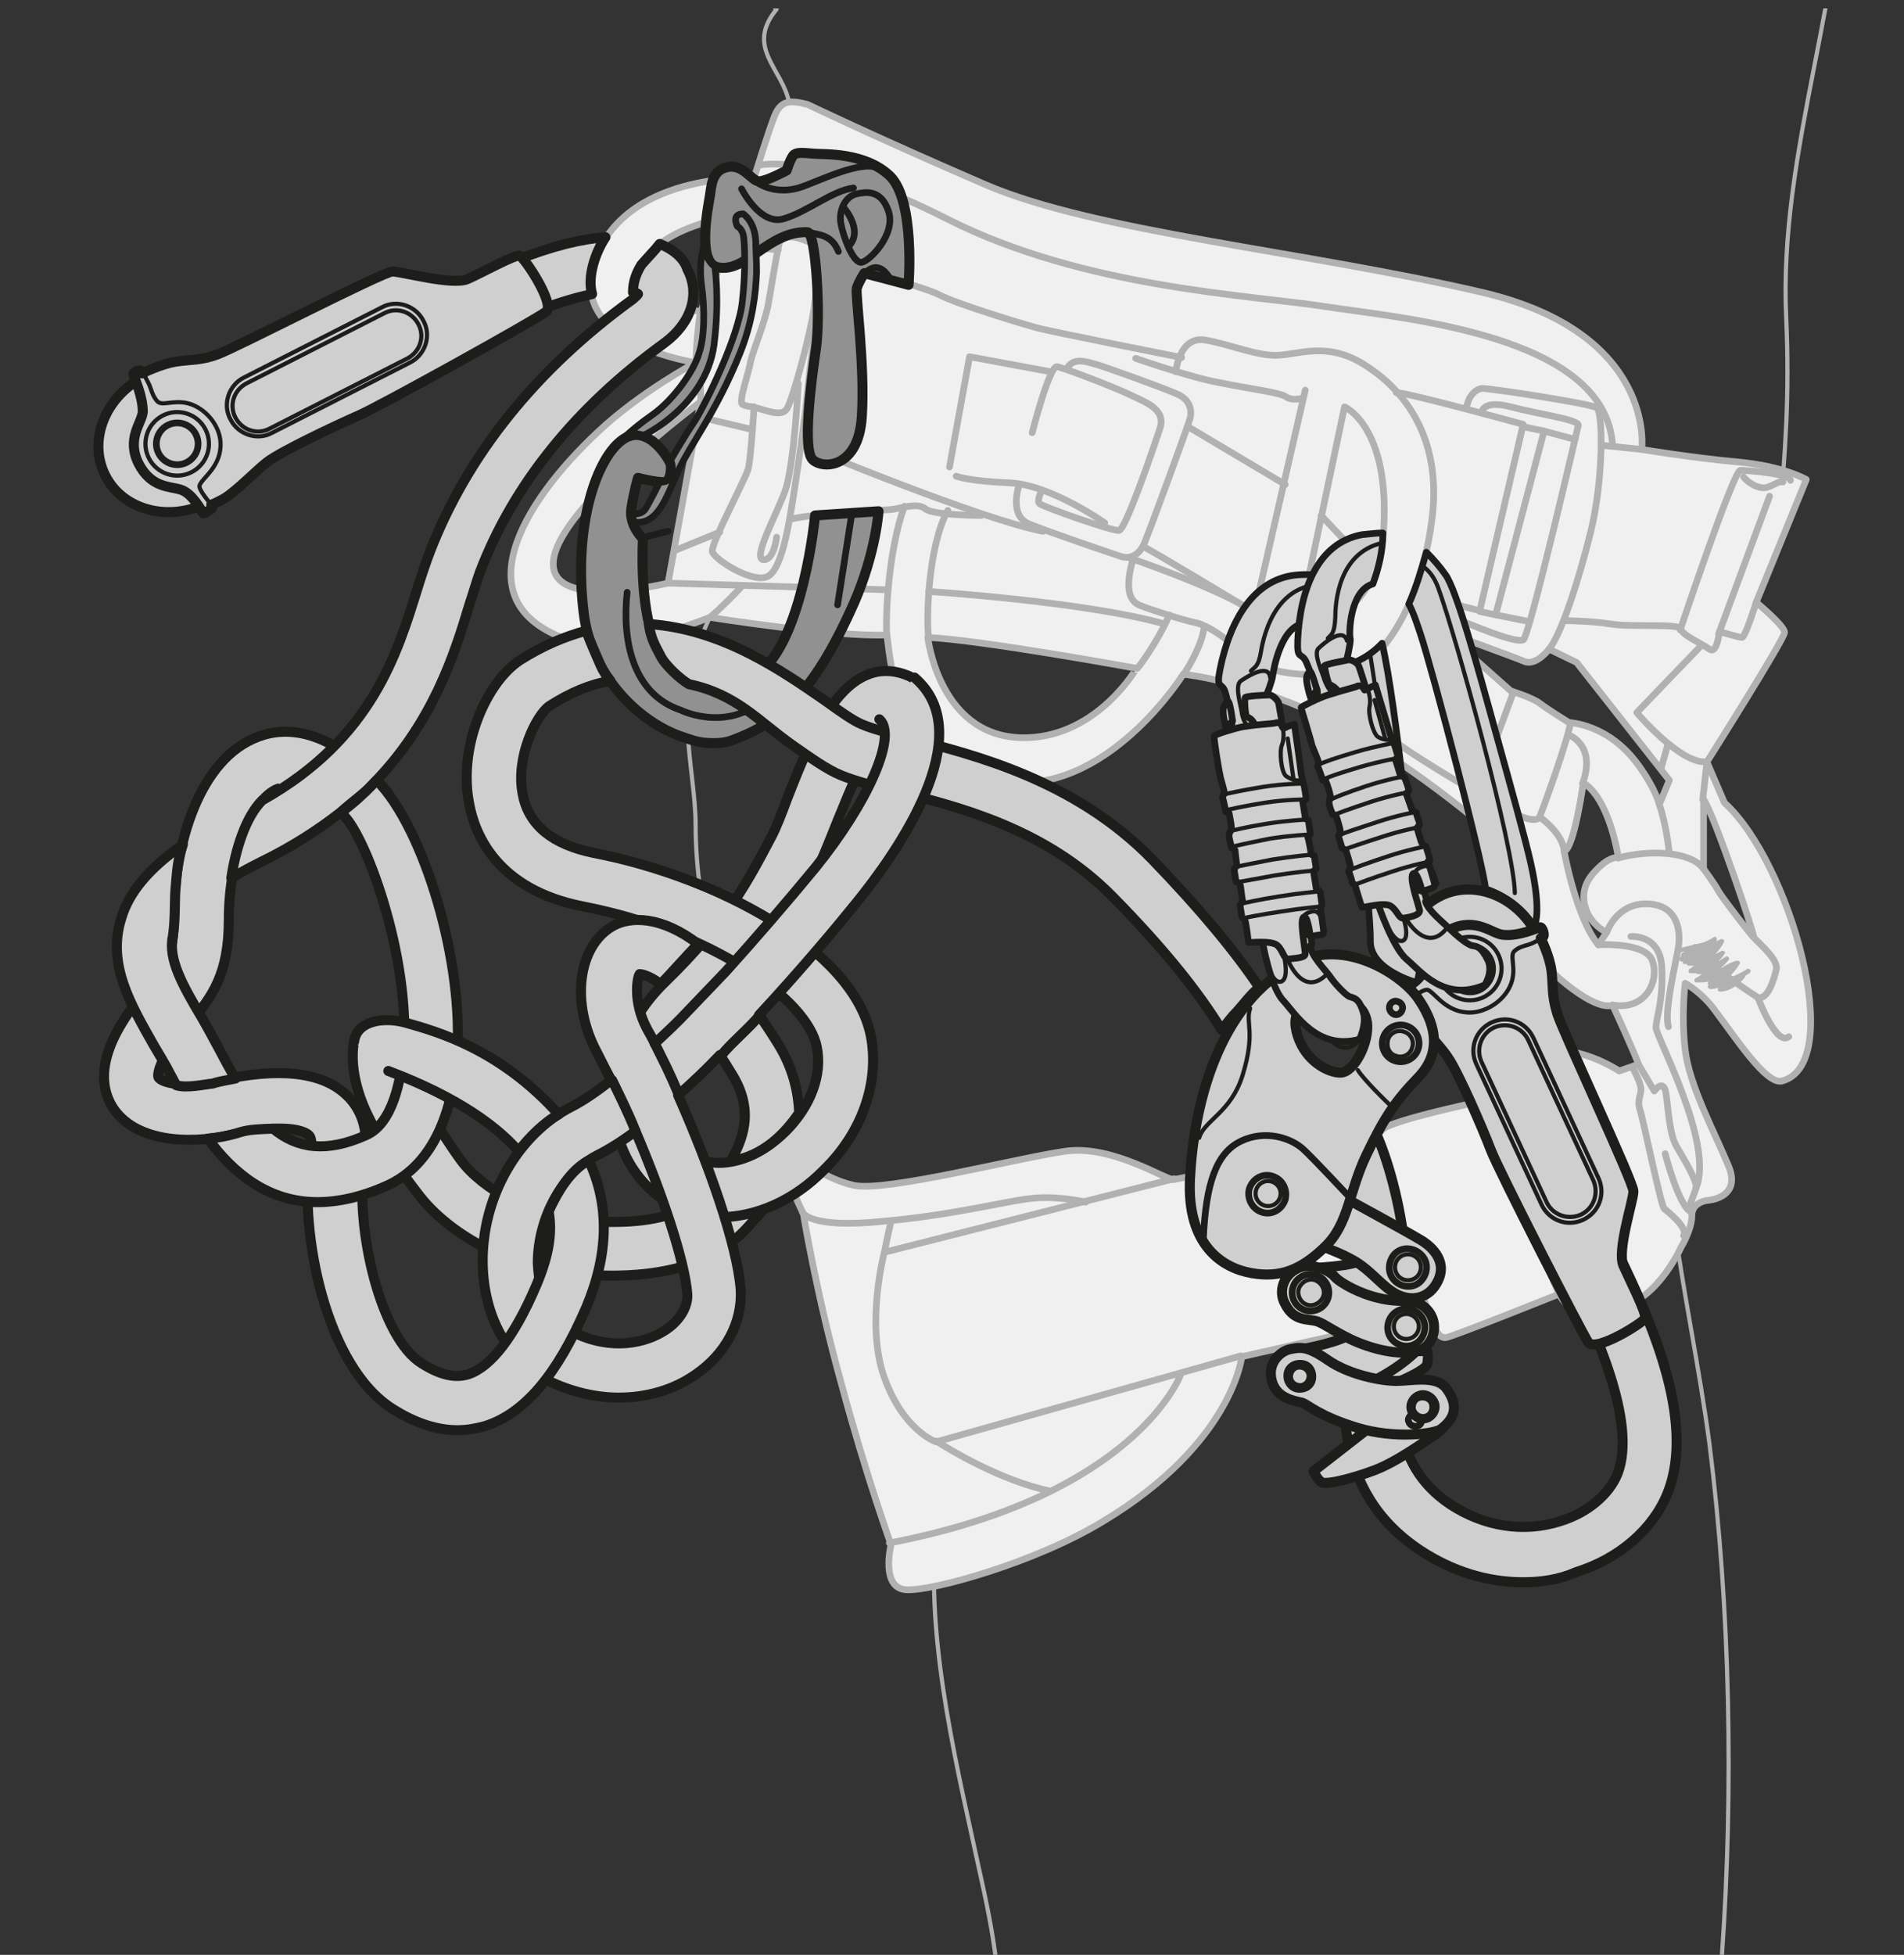 <?xml version="1.0" encoding="utf-8"?>
<!-- Generator: Adobe Illustrator 21.0.2, SVG Export Plug-In . SVG Version: 6.00 Build 0)  -->
<svg version="1.1" id="Calque_1" xmlns="http://www.w3.org/2000/svg" xmlns:xlink="http://www.w3.org/1999/xlink" x="0px" y="0px"
	 viewBox="0 0 228 234" style="enable-background:new 0 0 228 234;" xml:space="preserve">
<rect x="0" y="0" width="228" height="234" fill="#333333" stroke="none"/>
<style type="text/css">
	.st0{clip-path:url(#SVGID_2_);}
	.st1{fill:none;stroke:#B1B1B1;stroke-width:0.5;stroke-linecap:round;stroke-linejoin:round;stroke-miterlimit:10;}
	.st2{fill:#F0F0F0;stroke:#B1B1B1;stroke-width:0.8;stroke-linecap:round;stroke-linejoin:round;stroke-miterlimit:10;}
	.st3{fill:none;stroke:#B1B1B1;stroke-width:0.8;stroke-linecap:round;stroke-linejoin:round;stroke-miterlimit:10;}
	.st4{fill:#B1B1B1;}
	
		.st5{clip-path:url(#SVGID_2_);fill:#CFCFCF;stroke:#1D1D1B;stroke-width:1.2;stroke-linecap:round;stroke-linejoin:round;stroke-miterlimit:10;}
	.st6{fill:#929191;stroke:#1D1D1B;stroke-width:1.2;stroke-linecap:round;stroke-linejoin:round;stroke-miterlimit:10;}
	.st7{fill:none;stroke:#1D1D1B;stroke-width:0.8;stroke-linecap:round;stroke-linejoin:round;stroke-miterlimit:10;}
	
		.st8{clip-path:url(#SVGID_2_);fill:#929191;stroke:#1D1D1B;stroke-width:1.2;stroke-linecap:round;stroke-linejoin:round;stroke-miterlimit:10;}
	
		.st9{clip-path:url(#SVGID_2_);fill:none;stroke:#1D1D1B;stroke-width:0.8;stroke-linecap:round;stroke-linejoin:round;stroke-miterlimit:10;}
	
		.st10{clip-path:url(#SVGID_2_);fill:#929191;stroke:#1D1D1B;stroke-width:0.8;stroke-linecap:round;stroke-linejoin:round;stroke-miterlimit:10;}
	.st11{clip-path:url(#SVGID_2_);fill:none;stroke:#1D1D1B;stroke-width:0.5;stroke-linecap:round;stroke-linejoin:round;}
	.st12{fill:#CFCFCF;stroke:#1D1D1B;stroke-width:1.2;stroke-linecap:round;stroke-linejoin:round;stroke-miterlimit:10;}
	.st13{fill:none;stroke:#1D1D1B;stroke-width:0.5;stroke-linecap:round;stroke-linejoin:round;stroke-miterlimit:10;}
	
		.st14{clip-path:url(#SVGID_2_);fill:#EAEAEA;stroke:#1D1D1B;stroke-width:0.8;stroke-linecap:round;stroke-linejoin:round;stroke-miterlimit:10;}
	
		.st15{clip-path:url(#SVGID_2_);fill:none;stroke:#1D1D1B;stroke-width:0.5;stroke-linecap:round;stroke-linejoin:round;stroke-miterlimit:10;}
	.st16{fill:#CFCFCF;stroke:#1D1D1B;stroke-width:0.8;stroke-linecap:round;stroke-linejoin:round;}
	.st17{fill:none;stroke:#1D1D1B;stroke-width:0.5;stroke-linecap:round;stroke-linejoin:round;}
	.st18{clip-path:url(#SVGID_2_);fill:#CFCFCF;stroke:#1D1D1B;stroke-width:0.8;stroke-linecap:round;stroke-linejoin:round;}
	.st19{fill:#FFFFFF;stroke:#1D1D1B;stroke-width:0.8;stroke-linecap:round;stroke-linejoin:round;}
	.st20{fill:#CFCFCF;stroke:#1D1D1B;stroke-width:0.8;stroke-linecap:round;stroke-linejoin:round;stroke-miterlimit:10;}
</style>
<g>
	<defs>
		<rect id="SVGID_1_" x="1" y="1" width="228" height="234"/>
	</defs>
	<clipPath id="SVGID_2_">
		<use xlink:href="#SVGID_1_"  style="overflow:visible;"/>
	</clipPath>
	<g class="st0">
		<path class="st1" d="M85.6-28c1.8,3.5,5.8,9,6.7,12.7C93.4-10.6,88-3,93,1.1c-3.8,4.6,0.7,7.1,1.5,11.2"/>
		<path class="st1" d="M220.9-21.8c0.5,20.2-8,39.7-7,60c0.4,9.2-0.1,15.8-0.9,24.9"/>
		<path class="st1" d="M85,73.9c-4.8,10-1.7,17.8-1.7,24.9c0,5.4,0.9,10,1.6,15.2c0.9,5.7,2.5,22.8,10,23.6"/>
		<path class="st1" d="M112,184.4c-1,12.9,2.8,28,5.5,40.5c1.9,8.5,2.6,14.3,2.2,22.7c-0.4,8,6.8,11.2,9,17.8
			c2.9,8.5-3.8,14.3-7.8,21.2c-1.8,3.1-3.4,8.9-5.4,10.9"/>
		<path class="st1" d="M200.4,146c1.2,8.9,3.1,17.8,4.3,26.8c2.5,19.8,2.9,41.5,1.5,61.2c-0.5,6.9-0.5,13.8,0,20.5
			c0.5,7.1,0.2,14,1.5,21c1.2,5.9-0.2,12-2.3,17.4c-1.2,3-1.8,6.2-2.3,9.3"/>
		<path class="st2" d="M206.5,96.1l-2.1-4.9c0,0,9.3-14.7,9.3-15.5c0-0.8-3.4-3.6-3.4-3.6l6-14.7c0,0-2.7-1.6-8.2-2.1
			c-5.5-0.5-11.5-1.5-11.5-1.5s1.8-13.9-19.1-18.8c-20.9-4.9-46.3-7.2-59.5-12.9c-13.2-5.7-21.3-9.6-21.3-9.6c-2-0.5-3.2-0.6-4,1.5
			c-0.8,2.1-2.4,7.3-2.4,7.3S74.1,20.5,71,32c-2.5,9.3,12.3,11.4,12.3,11.4s-6.6,3.5-11.7,8.3c-9.1,8.5-16.6,20.9-2.9,25.1
			C74,78.4,85,73.9,85,73.9s15.2,2.4,21.2,2.1c0.6,4.4,1.2,15.4,13.7,17.5c12.5,2.1,21.8-12.8,21.8-12.8s10.1,1.1,20.2,7
			c10.1,5.9,18.3,13.4,18.3,13.4s1.6,11.7,6.5,16c4.9,4.2,6.4,3.2,6.4,3.2s2.9,6.3,3.1,7.1l-2.3,0.8c0,0-5.4-3.6-9.8-2.1
			c-4.4,1.5-3.8,5.1-3.8,5.1s-14.3,2.9-14.8,4.1c-0.5,1.1-24.1,5.7-24.9,5.9c-0.8,0.2-7.3-4.2-13-3.4c-5.7,0.8-21.5,4.9-25.3,4.1
			c-3.8-0.8-7.3-3.8-7.3-3.8s-1.1,1.8-0.3,3.8c0.8,2,1.5,3.4,1.5,3.4s1.6,9.8,4.6,20.5c2.9,10.8,5.9,19.1,5.9,19.1s-1.3,5.2,1.8,5.4
			c3.1,0.2,15.6-3.3,23.6-8.2c15.5-9.3,16.6-19.7,16.6-19.7l22.5-5.1c0,0,0.7,3.1,2,2.8c1.3-0.3,13.5-5.2,13.5-5.2s1.4,3.3,5.3,2.3
			c3.9-1,5.4-2.3,6.9-4.1c1.5-1.8,2.4-3.8,2.4-3.8s1.3-2.1,1.3-3.8c0-1.6,1.8-1.8,1.8-1.8s4.2-0.2,2.6-4.1
			c-1.6-3.9-4.7-9.6-5.2-13.9c-0.5-4.2,0-8,0-8s1.8,1,3.3,2.9c2.8,3.7,6.4,9.3,8.3,8.8C221.2,127.3,214.3,103.1,206.5,96.1z
			 M80,69.8c0,0-14.7,3.6-13.7-2.9s17.6-18.8,17.6-18.8L80,69.8z M83.9,37.3c-1.8-0.4-8.4-0.3-7.8-3.7c1.1-6.7,12.8-7.9,12.8-7.9
			L83.9,37.3z M123.1,88.3c-10.6,0.4-12-12-12-12c6.4,0.3,25,3.7,25,3.7S131.5,88,123.1,88.3z M191.1,104.2
			c-1.8,1.8-1.7,3.7-0.9,5.3c0.9,1.6,2.2,2.1,2.2,2.1l-1,1.5c-2.7-3.3-4.1-11.2-4.1-11.2c1.2-0.3,2.3-8.2,2.3-8.2c3.2,2,4.2,9,4.2,9
			S192.9,102.3,191.1,104.2z M198.7,96.3c0,0-0.4-1.8-2.5-4.7c-3.6-5-8.3-5.1-8.3-5.1s-2.6-1.6-3.5-2.3c-0.9-0.7-3.5-1.5-3.5-1.5
			l-8-7.1c0,0,8.3,3,9.7,3.6c1.4,0.5,2.9-1.5,2.9-1.5l3.3,1.6l11.1,14.1L198.7,96.3z M210,112.2c-0.3-0.2-3.8-4.8-4.2-5.5
			c-0.4-0.8-1.8-2.7-1.8-2.7v-8.3C205.2,97.3,210.3,112.4,210,112.2z"/>
		<path class="st3" d="M106.2,76c-0.2-2.1,0.2-10.2,2.1-15.4"/>
		<path class="st3" d="M111.2,76.3c-0.3-1.9-0.1-10.9,2.3-15.2"/>
		<path class="st3" d="M136.2,80c1-1.2,3.1-4.5,3.8-6.4"/>
		<path class="st3" d="M141.7,80.8c0.8-1.2,2.3-3.8,2.5-5.8"/>
		<path class="st3" d="M90.8,19.8c0,0,6.5-1.8,22.8,6.5c16.3,8.2,36.1,9,45.1,10.4c9,1.4,33.6,3.3,34.4,16.6"/>
		<line class="st3" x1="196.6" y1="53.8" x2="191.8" y2="53.3"/>
		<path class="st3" d="M210.3,72.1c0,0-1.3,4.2-1.7,4.2c-0.4,0-2.7-0.7-2.7-0.7s-0.3,2.8-1.2,2.1c-1-0.7-3.3-1.7-3.4-2.4
			c-0.2-0.7-5.9-0.2-8.4-0.6c-2.5-0.4-5.5-0.4-5.5-0.4"/>
		<path class="st3" d="M185.5,77.7c1.4-1.7,3.5-8,5-14.1c1.5-6.1,1.5-14.3,0.7-14.8c-0.8-0.5-13.2-2.4-13.8-2.3
			c-0.6,0.1-1.5,0.7-1.8,2.3"/>
		<path class="st3" d="M172.9,75.7c-1-0.4-2.9-0.9-2.2-4.1"/>
		<path class="st3" d="M169.2,71.1l8,2l5.2-22.3c0,0-14.2-3.9-15.2-3.8"/>
		<polyline class="st3" points="182.5,51.1 184.9,51.6 179.1,73.6 177.2,73.2 		"/>
		<path class="st3" d="M177.4,49.4c0,0,0.1-1.6,3.5-0.7c3.4,0.9,8.1,1.5,8.1,2.2c0,0-5.9,25.5-6.6,25.7c-1.1,0.4-5.9-1.7-8.7-2.8
			c-2.8-1.1-1.8-2.1-1.8-2.1"/>
		<line class="st3" x1="184.9" y1="51.6" x2="188.6" y2="52.6"/>
		<line class="st3" x1="179.1" y1="73.6" x2="183.1" y2="74.4"/>
		<path class="st3" d="M201.2,75.4c0,0,6.4-19.1,7.2-19.1c0.9,0,5.9,0.4,6,1.2"/>
		<path class="st3" d="M208.8,57.1c0.4,0.6,1.9,1.6,2.9,1.2c1.1-0.4,1.2-0.7,1.8-0.6"/>
		<line class="st3" x1="211.9" y1="59.4" x2="205.8" y2="75.9"/>
		<line class="st3" x1="199.7" y1="89.2" x2="198.9" y2="92"/>
		<path class="st3" d="M203.9,95.7l0.5-4.5c-3.2,0.3-8.4-5.9-8.4-5.9l7.5-7.8"/>
		<path class="st3" d="M203.9,103.9c-1.5-2-6.5-2.2-10.1-1.2"/>
		<path class="st3" d="M199.9,102.2c0,0-0.3-3.3-1.2-5.9"/>
		<path class="st3" d="M111.2,70.8c0,0,18.7,1.2,28.3,3.9"/>
		<line class="st3" x1="106.3" y1="70.6" x2="80" y2="69.8"/>
		<path class="st3" d="M124.9,63.6c-7.4-1.4-28.6-10.2-28.6-10.2"/>
		<path class="st3" d="M122,58.2c0,0-1.2,3.5,1.2,4.5c2.4,1,9.8,3.5,11,3.9c1.2,0.4,2.4-0.2,3-2c0.7-1.7,5-13.4,5.3-14.5
			c0.3-1.1-0.1-2.4-1.7-3c-1.6-0.7-8.5-3.2-9.6-3.5c-1.1-0.3-2.5-0.8-3.3,0.3"/>
		<path class="st3" d="M123.6,51.8c0,0,2.1-8.2,3-7.9c1,0.2,6.7,2.4,8.6,3.3c1.8,0.9,4.5,1.7,3.7,4.1c-0.8,2.4-4.1,12.1-4.9,12.2
			c-0.8,0.1-9-2.8-9.5-3.2c-0.4-0.3,0.2-1.5,0.2-1.5"/>
		<path class="st3" d="M132.3,62.6c0,0-6.5-4.6-11.4-4.8c-4.9-0.2-6.4-0.8-6.4-0.8"/>
		<polyline class="st3" points="125.8,44.5 116.1,42.7 113.7,55.9 		"/>
		<path class="st3" d="M99.2,31.3c0,0,11.2,2.9,13.3,4c2.1,1.1,9.7,3.4,11.5,3.9c1.8,0.5,17.5,3.6,17.5,3.6"/>
		<path class="st3" d="M136,42.9c0,0,6.6,2.3,10,2.9c3.4,0.7,7.4,1.2,8,1.7c0.7,0.5,1.8,0.2,1.8,0.2"/>
		<path class="st3" d="M140.8,44.5c0,0,0.4-4.3,3.5-3.8c3,0.5,6.6,2.1,9.1,1.8c2.5-0.2,5.7-1.5,9.9,1.1c4.2,2.6,9.1,7.9,8.3,17.4
			c-0.9,9.5-5.1,17.1-8.8,18.7c-3.7,1.6-10.8,1.5-13.8-1.3c-3-2.8-4.9-3.7-6-3.9c-1.1-0.2-5.5-1.6-6.4-2c-0.9-0.3-2.1-1.3-1-5.3"/>
		<path class="st3" d="M161,48.7l-5.5,26.1c0,0,9.5,0.5,10.2-11.6C166.4,51,161,48.7,161,48.7z"/>
		<path class="st3" d="M135.3,66.8c0,0,11.1,3.8,14.9,6.5l6.1-26.6"/>
		<line class="st3" x1="142.3" y1="51.1" x2="153.9" y2="58"/>
		<path class="st3" d="M137,65.5c0.3,0,13.2,7.8,13.2,7.8"/>
		<line class="st3" x1="158.2" y1="61.7" x2="164.7" y2="68.6"/>
		<path class="st3" d="M181.1,83.2l-4.3,11.6c0,0,7,4.7,7.6,2.9c0.7-1.7,3.9-10.8,3.6-11.2"/>
		<path class="st3" d="M187.9,88c0,0,3.3,1.2,1.6,5.8"/>
		<path class="st3" d="M187.3,101.9c0,0,0.1-1.8-2.9-4.1"/>
		<path class="st3" d="M176.7,94.8c0,0-7.8-4.3-13.4-8.8"/>
		<path class="st3" d="M180.3,101.1c-0.1-2.1,0.1-2.5,0.5-3.8"/>
		<path class="st3" d="M117.5,61.7c0,0-5.8,0-6.7-0.8c-1-0.8-2.9,0-4.2,0.1c-1.3,0.1-9.2,0.5-11.7,1.1"/>
		<path class="st3" d="M96.7,28.9c0,0-2.9-1.4-3.4,0.3c-0.4,1.7-0.9,5-1.3,7.2c-0.4,2.2-1.8,5.5-2.1,6.8c-0.2,1.3-1.5,4.9-1,5.2
			c0.5,0.3,1.4,0.3,1.4,0.3s-0.4,6.4-0.7,7.4c-0.2,1-4.5,9-4.3,9.9c0.1,0.9,5.1,4.1,6.8,2.9c1.7-1.2,2.5-7,3-10.1
			c0.5-3.2,1.3-8.7,1.7-12.9c0.4-4.2,2-13.7,2-13.7S99.7,29.4,96.7,28.9z"/>
		<path class="st3" d="M90.4,48.8c1.2,0.2,3.3,1.3,3.9,0c0.7-1.3,2.7-8.6,3.2-12c0.4-3.4,0.4-5.8,0.4-5.8"/>
		<path class="st3" d="M95.6,45.9c0,0-0.5,9.9-1.6,12.9c-1.1,3-3.9,8-2.6,8.2c1.3,0.1,1.6-2.7,1.6-2.7"/>
		<line class="st3" x1="86.2" y1="63.7" x2="80.8" y2="65.9"/>
		<path class="st3" d="M96.1,145.1c0,0,0.7,2,9.6,1.1c9-0.8,15.3-2.6,18.4-2.8c3.1-0.2,5.9,0.5,5.9,0.5"/>
		<path class="st3" d="M140.6,141.1l-34.7,8.8c0,0-2.3,8.6,0,15c2.3,6.4,6.2,7.7,6.2,7.7l36.5-10.3"/>
		<path class="st3" d="M141.4,164.5c0,0-5.2,14.5-34.9,20.2"/>
		<path class="st3" d="M164.4,136c0.5,3.3,6.7,21.2,6.7,21.2"/>
		<path class="st3" d="M180.4,131.1c0.1,2.9,0.3,7.3,1.4,11.2c1.1,3.9,4.8,12.4,4.8,12.4"/>
		<path class="st3" d="M195.6,128c0,0,0.9,1.6,0.9,2.4c0,0.8-0.5,1.3-0.1,2.5c0.4,1.2,2.5,11.5,2.9,11.8c0.4,0.3,2.9,2.3,2.3,3.2"/>
		<path class="st3" d="M196.2,127.4l1.9,3.2c0,0,1.1-1.6,1.4,0.3c0.3,2,0.4,4.9,1.3,6.4c0.9,1.5,2.5,4.2,2.3,4.9
			c-0.2,0.7-0.9,2.4-0.9,2.4"/>
		<path class="st3" d="M199.4,138.1c0,0,1.7,6.6,3.2,7"/>
		<path class="st3" d="M191.4,113.1c0,0,5.8-0.4,6.5,2c0.8,2.4-0.9,5.9-4.8,5.2"/>
		<path class="st3" d="M195.3,112.1c0,0,3.5-0.3,3.7,3.7c0.2,4-0.7,6.1-0.7,7.2c0,1.1,7,13.9,4.8,19.2"/>
		<path class="st3" d="M192.4,111.6c0,0,1.2-3.6,5-3.4c3.8,0.2,3.8,3.7,3.6,5.1c-0.2,1.4-1.8,7.9-1.2,9.6"/>
		<path class="st3" d="M210,112.2c0.9,1,3,2.7,2.7,3.9c-0.3,1.2-1,3.6-2.2,3.3c0,0,2.2,5.9,3.7,4.7"/>
		<path class="st3" d="M210.5,119.4c0,0-6.6-4.2-7.5-6"/>
		<path class="st4" d="M206,118.7C206,118.7,206,118.7,206,118.7c-0.2,0-0.3-0.1-0.3-0.2c0-0.1,0-0.2,0.1-0.3c0,0,0,0,0.1,0
			c-0.4,0.1-0.7,0.2-1.1,0.2c-0.1,0-0.2-0.1-0.3-0.2c0-0.1,0-0.2,0.1-0.3c0,0-0.1-0.1-0.1-0.1c0-0.1,0-0.2,0.1-0.3
			c-0.5,0.1-1,0.1-1.5,0.1c-0.1,0-0.2-0.1-0.2-0.2c0-0.1,0-0.2,0.1-0.3c0.3-0.1,0.5-0.3,0.8-0.5c-0.2,0-0.3,0-0.5,0
			c-0.1,0-0.2-0.1-0.2-0.1c-0.3,0-0.5,0-0.7,0c-0.1,0-0.2-0.1-0.2-0.2c0-0.1,0-0.2,0.1-0.3c0.2-0.1,0.4-0.3,0.6-0.4
			c-0.2,0-0.4,0-0.7,0c-0.1,0-0.2-0.1-0.2-0.2c-0.1,0-0.2,0-0.3,0c-0.1,0-0.2-0.1-0.2-0.1c0,0,0-0.1,0-0.2c-0.1,0-0.1,0-0.2,0
			c-0.1,0-0.1-0.1-0.2-0.2c0-0.1,0-0.2,0-0.2c0.1-0.1,0.2-0.2,0.2-0.3c0,0,0,0,0-0.1c0-0.1,0.1-0.2,0.2-0.3c0,0,0.1,0,0.1,0
			c0,0,0.1-0.1,0.1-0.1c-0.2,0-0.3,0.1-0.5,0.1c-0.1,0-0.3-0.1-0.3-0.2c0-0.1,0.1-0.3,0.2-0.3c0.6-0.1,1.1-0.3,1.7-0.4
			c0.4-0.1,0.8-0.2,1.2-0.3c0.5-0.2,0.9-0.4,1.2-0.6c0.1-0.1,0.2-0.1,0.3,0c0.1,0.1,0.1,0.2,0.1,0.3c0,0.1,0,0.1-0.1,0.2
			c0.2-0.1,0.4-0.2,0.6-0.3c0.1,0,0.2,0,0.3,0.1c0.1,0.1,0.1,0.2,0,0.3c-0.2,0.5-0.6,1-1,1.4c0.3-0.1,0.6-0.3,0.8-0.4
			c0.1,0,0.2,0,0.3,0.1c0.1,0.1,0.1,0.2,0,0.3c-0.2,0.3-0.4,0.6-0.7,0.8c0,0,0,0,0.1,0c0,0,0,0,0,0c0.3-0.2,0.6-0.4,0.8-0.5
			c0.1-0.1,0.2,0,0.3,0.1c0.1,0.1,0.1,0.2,0,0.3c-0.3,0.4-0.7,0.8-1.1,1.1c0.2-0.1,0.4-0.2,0.5-0.3c0.5-0.3,1.1-0.6,1.6-0.7
			c0.1,0,0.2,0,0.3,0.1c0.1,0.1,0.1,0.2,0,0.3c-0.4,0.7-0.9,1.2-1.4,1.7c0.9-0.3,1.7-0.7,2.3-1.1c0.1-0.1,0.3,0,0.4,0.1
			c0.1,0.1,0,0.3-0.1,0.4l0,0l0,0l0,0c-0.2,0.1-0.3,0.2-0.5,0.3c0,0,0,0,0,0.1C208.7,117.4,207.4,118.7,206,118.7z"/>
		<path class="st3" d="M85,73.9c0.7-0.5,3.5-3.3,3.8-3.7"/>
		<path class="st3" d="M83.9,37.3c-0.2,0.6-0.7,5.8-0.5,6.1c0.2,0.3,0.6,3,0.5,4.7"/>
		<line class="st3" x1="90" y1="51.4" x2="83.7" y2="49.9"/>
		<line class="st3" x1="93.2" y1="29.9" x2="87.3" y2="29.4"/>
		<line class="st3" x1="90.2" y1="21.5" x2="88.9" y2="25.7"/>
		<path class="st3" d="M185.5,128.5c-0.1,2.3,1.4,20.1,6.9,25.5"/>
		<path class="st3" d="M105.9,149.9c0.3-1.6,0.8-3.7,0.8-3.7"/>
		<path class="st3" d="M112.1,172.5c1.6,1,7.6,4.7,13.7,6"/>
	</g>
	<path class="st5" d="M73.2,152.7c-1.6,0-3.4-0.1-5.4-0.3c-5.8-0.6-13.8-4.1-17.9-9.7c-1.7-2.2-2.9-3.9-4.9-7.4
		c-3.3-5.6-2.9-9.7-2.5-11c0.4-1.7,1.2,1.2,3,1.7c1.5,0.4,1.3-3.5,1.2-2c0.5,2.2,5.5,10.8,8.5,14.9c2.6,3.5,8.5,6.6,13.4,7.1
		c12.4,1.3,15.3-2.4,16.8-4.2c0.2-0.3,0.4-0.5,0.6-0.7c1.2-1.4,3.2-1.5,4.6-0.3c1.4,1.2,1.5,3.2,0.3,4.6c-0.1,0.1-0.2,0.3-0.4,0.4
		C88.6,148,84.9,152.7,73.2,152.7z"/>
	<path class="st5" d="M84.4,145.6c-0.3,0-0.6,0-0.9-0.1c-4.9-1.4-8.4-5.1-9.6-10c-1.5-6.2,0.7-13.1,5.8-18
		c7.4-7.2,9.9-12.1,12.6-17.2c0.6-1.1,1.3-2.9,2-4.8c2.4-6.1,5.1-12.9,9.5-14.7c1.6-0.7,3.3-0.6,5,0.1c1.6,0.7,2.4,2.7,1.7,4.3
		c-0.7,1.6-2.6,2.4-4.2,1.7c-1.8,0.8-4.7,8.2-5.9,11.1c-0.9,2.2-1.6,4.1-2.3,5.5c-2.8,5.4-5.7,11-13.9,18.9c-3.4,3.3-4.9,7.9-4,11.8
		c0.5,1.9,1.7,4.4,5.1,5.4c1.7,0.5,2.7,2.3,2.2,4C87.1,144.6,85.8,145.6,84.4,145.6z"/>
	<path class="st5" d="M182.4,189.4c-4.3,0-8.5-1.3-12.3-3.8c-10.9-7.2-9.5-18.9-8.5-27.3l0.2-1.5c0.9-7.9-2.2-18.9-4.7-21.6l4.8-4.4
		c4.2,4.7,7.4,17.9,6.4,26.7l-0.2,1.5c-1,7.9-1.9,16.1,5.6,21.1c4,2.6,8.7,3.4,13.1,2c3.3-1,5.9-3.2,6.9-5.7
		c2.4-6.2-2.9-17.4-5.5-22.9l5.9-2.8c3.2,6.7,9.1,19.2,5.6,28c-1.7,4.3-5.8,7.9-11,9.5C186.7,189.1,184.5,189.4,182.4,189.4z"/>
	<g class="st0">
		<path class="st6" d="M81,80.4C81,80.4,81,80.4,81,80.4c-1.1-1-2-2.2-2.6-3.6C76.5,72.3,77,64.5,77,64.5s-1.7-1.6-1.4-3.6
			c0.3-2,0.8-3.7,0.8-3.7s3.1,0.8,3.5,0.4c0.4-0.4,0.6-1.8,0.3-2.3c0,0-2.5-4.8-5.6-2.7c-3.1,2.1-6,10.2-4.7,20.8
			c0.9,7.3,6.3,12.8,11.5,14.7c0.9,0.3,1.9,0.7,2.9,0.8c1.2,0.1,2.4,0.1,3.4-0.3c5.4-2,9.6-5.2,14.6-16.5c2.6-6,2.9-10.9,2.9-10.9
			l-7.6,0.5c0,0-1.4,15-6.8,18.9c-2.2,1.6-4.4,2-6.4,1.6"/>
		<line class="st7" x1="102" y1="61.5" x2="100.3" y2="72.4"/>
	</g>
	<path class="st8" d="M96.7,27.8c1,0,1.6,9.9,1,14c-0.6,4-1.6,12-0.4,13.2c1.2,1.2,5.5,1.1,5.9-5.1c0.4-6.2-0.8-14.7-0.6-15.4
		c0.2-0.7,0.9-1.8,0.9-1.8l5.3,1.4c0,0,0.8-10-2.2-13c-3-2.9-7.9-2.6-9.1-2.7c-1.2-0.1-2-0.2-2.4,0.1c-0.4,0.3-0.9,1.9-0.9,1.9
		s-2.4,1.3-3.3,1.3c-0.9,0-1.9-2.1-3.8-1.7c-1.9,0.4-1.9,2.3-2.1,3.5c-0.2,1.2-1.6,8.1,1,8.5C89.3,32.7,92.1,27.6,96.7,27.8z"/>
	<path class="st9" d="M90.2,21.5c1.3,1.1,3.3,1.6,5.4,1c2.1-0.6,7.9-3.7,9.9-2.2"/>
	<path class="st9" d="M102.6,23.2c-1.4,0.3-2.2,2-1.9,3.6c0.3,1.6,1.5,4.8,2.5,4.6c1-0.2,4.1-3.4,3.2-6.1
		C105.5,22.6,103.6,23,102.6,23.2z"/>
	<path class="st9" d="M101,24.8c0,0,2.5,2.8,0.6,4.7"/>
	<path class="st9" d="M88.8,22.6c0,0,2.2,4.4,5,3.6c2.8-0.8,5.9-3.4,8.4-3.7"/>
	<path class="st9" d="M96.7,27.8c1.4,0.3,2.9,0.3,3.7,2.3"/>
	<path class="st9" d="M103.6,32.7c0,0,1.5-1.9,3,0.7"/>
	<path class="st10" d="M85.6,31.9c0,0,0.6,3.9-0.1,9.4c-1,7.3-8.4,10.8-8.4,10.8s-0.3-0.1-1-0.2c-0.7-0.1-2.4,1.5-2.4,1.5
		s1.6-1.8,4.5-3.8c2.5-1.8,4.9-5.2,5.5-7.3c0.7-2,0.7-5.5,0.3-8.2c-0.4-3.1,0.4-4.9,0.4-4.9s0,1.2,0.4,1.8
		C85.2,31.7,85.6,31.9,85.6,31.9z"/>
	<path class="st11" d="M156.9,113.2c-0.3,0.2-0.7,0.3-1.7,0.3"/>
	
		<ellipse transform="matrix(0.999 -4.814380e-02 4.814380e-02 0.999 -5.692 7.892)" class="st11" cx="161" cy="122.1" rx="2.4" ry="3.3"/>
	<g class="st0">
		<path class="st12" d="M184.2,112.2c-2.2-4.7-7.4-7-11.6-5c-4.2,2-5.9,7.4-3.7,12.1c2.2,4.7,7.4,7,11.6,5
			C184.7,122.3,186.4,116.9,184.2,112.2z M178.3,114.9c0.6,1.3,0,2.8-1.2,3.4c-1.3,0.6-2.8,0-3.4-1.2c-0.6-1.3,0-2.8,1.2-3.4
			C176.2,113.1,177.7,113.6,178.3,114.9z"/>
		<g>
			<path class="st12" d="M184.4,111c-0.4,0.1-2.5,1.1-4.4,0.9c-1.3-0.1-3.2-2.1-6.2-0.7c-3,1.4-2.9,3.6-3.3,4.9
				c-0.4,1.4-2.6,2.4-2.9,2.6c-0.2,0.1,0.2,0.7,0.4,1c0.2,0.3,0.5,0,0.5,0s-0.1,0,0.7,1.5c0.8,1.5,3.3,4,4.2,5.4
				c1.2,1.7,4.2,8.6,5.1,11c0.9,2.4,10.9,21.9,11.7,23.1c0.9,1.2,6.6-2.4,6.8-2.9c0.2-0.6-1.8-4.5-2.6-6.3c-0.8-1.8,1.2-7.8,1.2-8.9
				c0-1.1-8.4-19-9.1-21.2c-0.7-2.2-0.5-3.3-0.7-5.1c-0.2-1.8-1.3-4-1.3-4s0.2,0,0.2-0.1C185.1,112.1,184.7,110.9,184.4,111z
				 M178.3,114.9c0.6,1.3,0,2.8-1.2,3.4c-1.3,0.6-2.8,0-3.4-1.2c-0.6-1.3,0-2.8,1.2-3.4C176.2,113.1,177.7,113.6,178.3,114.9z"/>
			<path class="st13" d="M183.6,124.2c-0.9-1.9-3.1-2.7-5-1.8c-1.9,0.9-2.7,3.1-1.8,5l7.8,16.8c0.9,1.9,3.1,2.7,5,1.8
				c1.9-0.9,2.7-3.1,1.8-5L183.6,124.2z"/>
			<path class="st13" d="M185.2,143.9c0.7,1.5,2.5,2.2,4.1,1.5c1.5-0.7,2.2-2.5,1.5-4.1l-7.8-16.8c-0.7-1.5-2.5-2.2-4.1-1.5
				c-1.5,0.7-2.2,2.5-1.5,4.1L185.2,143.9z"/>
			<path class="st13" d="M168.6,119.8c0,0,1.8-1.5,2.4-1.3c0.9,0.4,2.2,2.8,5.2,2.7c1.9-0.1,4.1-1.5,4.8-3.6
				c0.6-1.8-0.3-3.3,0.4-3.8c0.7-0.6,1.5-0.6,2.1-0.9c0.6-0.3,1.1-0.5,1.2-0.5"/>
			<ellipse transform="matrix(0.907 -0.421 0.421 0.907 -32.459 84.825)" class="st13" cx="176" cy="116" rx="3.8" ry="3.8"/>
		</g>
	</g>
	<path class="st9" d="M75.1,70.9c-0.6,5.5,0.5,12.1,6.4,14.1c0,0,6.4,3.2,11.2-2.5"/>
	<path class="st10" d="M89,25.6c0,0,1.4,0.9,1.5,3.3c0,0.9,0.1,2.2,0.1,3.7c-0.1,2.6-0.5,6-2,9.7c-2.8,7-6,11-7.4,14.1
		c-1.4,3.1-2.4,6.5-5.3,6.1l-0.2-1c0,0,1.1,0.2,1.6-0.6c0.5-0.8,1.7-3.2,1.7-3.2s1.1,0.2,1.4-0.9c0.3-1.1-0.1-1.7-0.1-1.7
		s1.6-2.8,2.9-4.7c1.2-1.9,5.3-10.1,5.7-14.4c0.4-3.4,0.3-7.1,0.1-7.9c-0.2-0.8-0.7-1-0.7-1S87.5,25.6,89,25.6z"/>
	<path class="st14" d="M80,63.6c-1.6,0.4-2.7,0.6-3,0.9"/>
	<path class="st5" d="M164.6,166.6c0,0,6.1-2.3,6.3-3.3c0.2-1,0-1.6,0-1.6l-8.1,0.3l-4.4,2.7L164.6,166.6z"/>
	<path class="st5" d="M169.7,154.7c-0.8,0.6-2.1,1.5-5,2.4c-2,0.6-7.3,0.8-8.2,0.8c-0.9-0.1-2.3-3.3-2.3-3.3l2.6-2.8
		c0,0,3-0.1,4.9-0.5c1.9-0.4,4.5-1.7,4.5-1.7s3.5-0.5,4.1,0.6C170.8,151.1,169.7,154.7,169.7,154.7z"/>
	<path class="st5" d="M168.3,156l-4.5,2.7c0,0-2.3,1.4-4.5,2c-1.9,0.6-5.3,1.1-5.8,1.5c-0.5,0.4,0.5,4,0.5,4l5.8,0.7
		c0,0,2.1-0.2,5.4-2c3.5-1.9,5.5-4.1,5.6-4.9C171.1,159.3,168.3,156,168.3,156z"/>
	<path class="st5" d="M173.5,168.8c0,0,0.5,1.6-1.9,3.1c-2.3,1.6-4.5,3-6.3,3.8c-1.8,0.8-6.4,2.2-7.1,1.7c-0.6-0.5-0.9-1.3-0.9-1.3
		l6.3-4.9c0,0,5.8-5.5,6.1-5.6C170,165.5,172.2,164.8,173.5,168.8z"/>
	<path class="st5" d="M151.8,142.9l8.9,0.3c0,0,7.9,4.3,9.2,5.1c1.3,0.7,3.5,2.5,2.3,5c-1.1,2.3-3.3,2.5-5,1.6
		c-1.7-0.9-2.8-2.6-4.9-3.9c-2.1-1.2-2.7-1.2-4-1.9C156.9,148.4,151.8,142.9,151.8,142.9z"/>
	<path class="st5" d="M172.5,171.1c-0.7,0.5-5.4,1.2-10-0.2c-4.6-1.4-5.9-2.8-6.6-3c-0.7-0.2-3-0.4-3.6-2.6
		c-0.6-2.2,1.1-3.6,2.2-3.8c1.1-0.2,1.9-0.5,4.5,1.3c2.6,1.8,6.4,2.5,8.2,2.5c1.9,0,4.8-0.7,6,0.9
		C174.6,168.1,174.4,169.7,172.5,171.1z"/>
	<path class="st5" d="M170.5,156.4c-1.3-1-2.9-0.4-5.3-1c-2.3-0.5-4.7-1.8-5.4-2.6c-0.7-0.8-2.7-1.6-4.1-1.1c-2,0.7-2.7,2.9-1.8,4.4
		c1.1,2.2,2.8,1.7,3.9,2.1c0.8,0.3,1.7,1,3.9,2.1c3.6,1.7,7.2,2,8.6,1.2C171.8,160.7,172.5,158,170.5,156.4z"/>
	<path class="st9" d="M154.1,164.5c0.1-0.9,0.9-1.4,1.8-1.3c0.9,0.1,1.4,0.9,1.3,1.8c-0.1,0.9-0.9,1.4-1.8,1.3
		C154.6,166.2,154,165.4,154.1,164.5z"/>
	<path class="st15" d="M154.6,164.6c0.1-0.6,0.6-1,1.2-0.9c0.6,0.1,1,0.6,0.9,1.2c-0.1,0.6-0.6,1-1.2,0.9
		C154.9,165.7,154.5,165.2,154.6,164.6z"/>
	<path class="st9" d="M166.2,159.3c-0.2-1.2,0.6-2.4,1.8-2.6c1.2-0.2,2.4,0.6,2.6,1.8c0.2,1.2-0.6,2.4-1.8,2.6
		C167.6,161.3,166.4,160.5,166.2,159.3z"/>
	<ellipse transform="matrix(0.982 -0.189 0.189 0.982 -26.976 34.668)" class="st15" cx="168.4" cy="158.8" rx="1.5" ry="1.5"/>
	<ellipse transform="matrix(0.982 -0.188 0.188 0.982 -26.327 32.332)" class="st9" cx="157" cy="154.7" rx="2.2" ry="2.2"/>
	<path class="st15" d="M155.5,155c-0.2-0.8,0.4-1.6,1.2-1.8c0.8-0.2,1.6,0.4,1.8,1.2c0.2,0.8-0.4,1.6-1.2,1.8
		C156.5,156.4,155.7,155.9,155.5,155z"/>
	<path class="st9" d="M167,153.3c-0.9-0.9-0.8-2.3,0-3.2c0.9-0.9,2.3-0.8,3.2,0.1c0.9,0.9,0.8,2.3-0.1,3.2
		C169.3,154.2,167.9,154.2,167,153.3z"/>
	<path class="st15" d="M167.5,152.8c-0.6-0.6-0.6-1.6,0-2.2c0.6-0.6,1.6-0.6,2.2,0c0.6,0.6,0.6,1.6,0,2.2
		C169.1,153.4,168.1,153.4,167.5,152.8z"/>
	<g class="st0">
		<path class="st7" d="M168.7,170.2c0.1,0.4,0.6,0.6,1,0.5c0.4-0.1,0.6-0.4,0.5-0.8c-0.4-0.1-0.8-0.3-1.1-0.7
			C168.8,169.5,168.5,169.9,168.7,170.2z"/>
	</g>
	<path class="st9" d="M168.9,168.9c-0.3-0.8,0.2-1.7,1-2c0.8-0.3,1.7,0.2,2,1c0.3,0.8-0.2,1.7-1,2
		C170,170.2,169.2,169.7,168.9,168.9z"/>
	<path class="st15" d="M169.3,168.7c-0.1-0.6,0.2-1.2,0.8-1.3c0.6-0.1,1.2,0.2,1.3,0.8c0.1,0.6-0.2,1.2-0.8,1.3
		C170.1,169.6,169.5,169.3,169.3,168.7z"/>
	<g class="st0">
		<path class="st12" d="M142.5,141.1c-0.4,8,3.9,10.7,7.4,11.3c3.4,0.6,5.9-0.4,8.7-3.1c2.9-2.7,2.9-6.6,5-11
			c2.2-4.6,3.5-6.5,6.2-9.3c3.2-3.3,1.8-6.9,0-9.5c-2-2.9-8.8-7.2-14.4-4.3C145.6,120.1,142.9,133,142.5,141.1z M158.8,119.7
			c2.6-0.2,4.5,0.3,4.9,2.7c0.3,2.3-1.5,6-3.2,6c-1.4,0-4.1-1.3-5.1-4.4C154.4,120.9,156.2,119.9,158.8,119.7z"/>
		<path class="st7" d="M149.6,142.3c0.4-1.2,1.6-1.9,2.8-1.5c1.2,0.4,1.8,1.6,1.5,2.8c-0.4,1.2-1.6,1.9-2.8,1.5
			C149.9,144.7,149.3,143.4,149.6,142.3z"/>
		
			<ellipse transform="matrix(0.288 -0.958 0.958 0.288 -28.765 247.142)" class="st13" cx="151.8" cy="142.9" rx="1.5" ry="1.5"/>
		<ellipse transform="matrix(0.288 -0.958 0.958 0.288 -0.322 249.548)" class="st7" cx="167.7" cy="125" rx="2.2" ry="2.2"/>
		<path class="st13" d="M166.2,124.5c0.2-0.8,1.1-1.3,1.9-1c0.8,0.2,1.3,1.1,1,1.9c-0.2,0.8-1.1,1.3-1.9,1
			C166.4,126.2,166,125.4,166.2,124.5z"/>
		<path class="st13" d="M143.6,136.2c0.6-2.1,3.8-3,5.2-7.5c1.6-5.2,0.3-6.2,0.9-8"/>
		<path class="st7" d="M161.7,143.4c-0.7-0.7-4.1-4.4-5.6-5.8c-1.5-1.4-4.6-2.4-7.5-1c-2.9,1.4-4.2,4.9-4.5,11.7"/>
		<path class="st13" d="M166.8,132.6c-0.9-0.8-3.6-3.5-4.2-4.5"/>
		<path class="st13" d="M156.1,119c0,0-1.4-2.3-1.9-3.2"/>
		<path class="st7" d="M166.4,120.4c0.1-0.4,0.6-0.7,1-0.5c0.4,0.1,0.7,0.6,0.5,1c-0.1,0.4-0.6,0.7-1,0.5
			C166.5,121.2,166.3,120.8,166.4,120.4z"/>
	</g>
	<g class="st0">
		<path class="st16" d="M162.4,71.2c-1.5-1.6-3.5-2.6-6.8-2.4c-5.4,0.3-8.3,5.4-9.5,11.3c-0.5,2.5,0.2,1.5,0.6,2.7
			c0.3,0.9,0.7,3,0.8,3.4c0.1,0.5-0.1,1.5-0.1,1.5l1.7,0.4l0.7-0.7l1.6-0.2l0.1-3.7c0.2-0.3,0.8-1.9,0.9-2.6c0.1-0.7,1-6.2,4-6.3
			c1.8,0,2.8,0.8,3.4,2.3C160.2,74.9,160.9,72.7,162.4,71.2z"/>
		<path class="st16" d="M169.9,110.4c-0.2-2.8-1-9.1-1.8-15.8c-0.8-6.7-1.7-13.8-2.6-17.6c-1.3,1.4-3.2,2.5-5,2.8
			c0.1,0.5,0.2,0.9,0.3,1.5c0.8,4.4,3.4,27.8,3.3,31.3c-0.1,3.5,5.5,5,5.5,5S170.4,116.8,169.9,110.4z"/>
		<path class="st17" d="M149.5,87.1c-0.3-0.4-0.7-1-0.8-1.8c-0.1-0.8-0.9-3.3-0.1-3.8c0.3-0.2,3.3-2.3,3.5-0.4"/>
		<path class="st17" d="M149.8,80.3c0.5-0.5,0.9-0.5,1.2-2.3c0.3-1.8,1.9-9.8,9.9-7.7"/>
		<path class="st17" d="M164.1,78.5c1.4,8.5,4.1,30.2,3.4,35.3"/>
		<path class="st17" d="M154.6,74.4"/>
	</g>
	<path class="st18" d="M147.2,87.6c-0.1-1.1,0.4-1.3,0.4-1.3s-0.3-2.2-0.5-2.3c-0.9,0.3-0.6,1.7-0.5,2.2c0.1,0.5,0.5,2.5,0.5,2.5
		l1.9,0.5c0,0,1.6-0.7,1.4-1.9c-0.2-1.2-0.9-1.4-1.1-1.5c-0.2-0.2-0.3-2.1-0.2-2.3c0.1-0.2,2.5-0.3,2.8-0.3c0.4-0.1,1,0.5,1.2,0.9
		c0.1,0.4,1.3,7.7,1.3,7.7l-0.2,0.6l0.2,1.8l-6,1.5l-1.1-5.7"/>
	<g class="st0">
		<path class="st16" d="M151.1,112.3c0.1,0.6,1,5.7,2.5,7.4c1.5,1.6,4.1,6.1,9.2,4.7c0,0,0.8-1.7,0.5-3c-0.5-1.9-1.1-1.9-1.7-2.1
			c-0.5-0.2-1.9-1.7-2.4-2.5c-0.6-0.8-2.2-2.4-2.3-3.6c0,0,0.2,0.1,0.2-0.3c-0.1-0.4-0.5-3.6-0.5-3.6"/>
		<path class="st17" d="M153.6,113.1c0.2,1.2,2.2,6.8,5.4,3.4"/>
		<path class="st17" d="M151.6,115c0.1,0.3,0.8,2.8,1.8,2.5c1-0.3,0.4-2.9,0.3-3.4"/>
		
			<ellipse transform="matrix(0.991 -0.131 0.131 0.991 -13.19 21.456)" class="st19" cx="156.3" cy="110.9" rx="0.5" ry="1"/>
	</g>
	<g class="st0">
		<path class="st16" d="M148.8,87c-1,0.2-3.3,0.9-3.4,1.1c-0.1,0.2,0.6,4.4,0.7,4.7c0,0.3,0.6,2,0.5,2.2c-0.1,0.2-0.2,0.3-0.2,0.5
			c0.1,0.2,0.4,1.7,0.4,1.7s0.4,0,0.4,0.2c0,0.2,0.4,1.8,0.2,2c-0.1,0.2-0.3,0.4-0.2,0.9c0.1,0.5,0.3,1.2,0.3,1.2s0.3,0.1,0.4,0.3
			c0,0.2,0.2,1.7,0.2,1.8c0,0.1-0.3,0.3-0.3,0.5c0,0.2,0.2,1.3,0.2,1.4c0,0.1,0.4,0.1,0.5,0.4c0.1,0.3,0.2,1.6,0.3,1.9
			c0,0.2-0.3,0.4-0.3,0.6c0,0.2,0.2,1.1,0.2,1.3c0,0.2,0.3,0.2,0.4,0.5c0.1,0.3,0.4,2.5,0.4,2.6c0,0.1,2.8-0.3,3.5,0.4
			c0.7,0.7,0.7,1.6,1.3,1.6c0.6-0.1,2-0.1,2-0.6c0-0.6-0.7-4.1-0.2-4.4c0.5-0.4,0.8,2.3,0.8,2.3s1.1-0.2,1.3-0.2
			c0.2,0,0.3-0.2,0.3-0.4c0-0.2-0.4-2.9-0.4-2.9s0.2-0.1,0.2-0.3c0-0.1-0.2-1.4-0.2-1.5c0-0.1-0.4-0.3-0.5-0.5c0-0.2-0.3-1.8-0.3-2
			c0-0.1,0.4-0.3,0.3-0.4c0-0.1-0.2-1.2-0.2-1.4c0-0.2-0.4-0.1-0.4-0.3c0-0.2-0.3-1.8-0.4-2c0-0.2,0.4-0.2,0.3-0.4
			c0-0.2-0.2-1.3-0.2-1.5c0-0.2-0.4-0.2-0.4-0.4c0-0.2-0.3-1.8-0.3-1.9c0-0.2,0.4-0.2,0.4-0.4c0-0.2-0.2-1.5-0.3-1.8
			c-0.1-0.2-0.2-0.8-0.3-1.2c0-0.4-0.8-5.9-0.8-5.9s-0.7,0.2-0.9,0.3c-0.1,0.1-0.4,0.2-0.5,0.1c-0.1-0.1-0.1-0.6-0.7-0.6
			C152.2,86.7,151.4,86.6,148.8,87z"/>
		<path class="st17" d="M153.6,87.2c0.1,0.2,0.2,1.3-0.1,2c-0.3,0.7-0.1,3.2,0.5,3.7c0.6,0.4,1.3,0.6,1.6,0.5"/>
		<line class="st17" x1="154.2" y1="88.4" x2="154.9" y2="93.3"/>
		<path class="st17" d="M146.6,95.1c0.3-0.1,2.1-0.5,4.6-0.9c2.5-0.4,4.8-0.4,4.8-0.4"/>
		<path class="st17" d="M146.8,97c0.3-0.1,2.1-0.5,4.6-0.9c2.5-0.4,4.8-0.4,4.8-0.4"/>
		<path class="st17" d="M147.3,99.5c0.3-0.1,1.9-0.5,4.4-0.9c2.5-0.4,4.8-0.5,4.8-0.5"/>
		<path class="st17" d="M147.4,101.4c0.3-0.1,2.1-0.5,4.6-1c2.5-0.4,4.8-0.5,4.8-0.5"/>
		<path class="st17" d="M147.9,103.8c0.3-0.1,1.9-0.4,4.4-0.9c2.5-0.4,4.8-0.6,4.8-0.6"/>
		<path class="st17" d="M148.3,105.6c0.3-0.1,1.7-0.3,4.3-0.8c2.5-0.4,4.8-0.6,4.8-0.6"/>
		<path class="st17" d="M148.6,108.2c0.3-0.1,2.1-0.5,4.6-0.9c2.5-0.4,4.8-0.6,4.8-0.6"/>
		<path class="st17" d="M149,109.9c0.3-0.1,1.9-0.4,4.5-0.8c2.5-0.4,4.8-0.6,4.8-0.6"/>
		<path class="st17" d="M158.5,111.4c-0.1-0.6-0.2-2.5-1.3-2.3c-1.1,0.2-1.1,0.7-1.1,0.7"/>
	</g>
	<g class="st0">
		<path class="st16" d="M164.4,69.9c0.7-1.9,1.2-4,1.2-6.1c-0.7,0-1.5,0.1-2.5,0.2c-5.3,1-7.4,6.5-7.7,12.6c-0.1,2.5,0.4,1.4,1,2.6
			c0.4,0.9,1.1,2.9,1.3,3.3c0.1,0.4,0.1,1.5,0.1,1.5l1.7,0.1l0.6-0.8l1.5-0.4l-0.4-3.7c0.1-0.3,0.5-2,0.5-2.7
			C161.5,76,161.6,70.7,164.4,69.9z"/>
		<path class="st16" d="M183.3,103.3c-0.6-2.7-2.3-8.8-4.1-15.3c-2.3-8.4-4.8-17.4-6.1-19.2c-0.7-1-1.5-1.9-2.3-2.7
			c-0.6,2.1-1.2,4.2-2.1,6.2c0.5,0.9,0.9,2.1,1.4,3.6c1.4,4.2,7.4,27,7.8,30.5c4.2,1.4,5.8,4.5,5.8,4.5S184.7,109.5,183.3,103.3z"/>
		<path class="st17" d="M159.7,83.1c-0.4-0.3-0.8-0.9-1.1-1.7c-0.2-0.8-1.4-3.2-0.7-3.8c0.3-0.3,2.9-2.7,3.4-0.9"/>
		<path class="st17" d="M159,76.4c0.5-0.5,0.8-0.6,0.9-2.5c0-1.6,0.3-7.7,5.6-8.9"/>
		<path class="st17" d="M170.4,67.8c0.7,0.5,1.3,1.2,1.8,2.5c2.1,5.7,9.1,31,9.2,36.6"/>
	</g>
	<path class="st18" d="M157.5,84c-0.3-1.1,0.2-1.4,0.2-1.4s-0.6-2.2-0.8-2.2c-0.8,0.4-0.3,1.7-0.2,2.3c0.1,0.5,0.8,2.4,0.8,2.4
		l1.9,0.3c0,0,1.5-0.9,1.1-2.1c-0.4-1.1-1.1-1.2-1.3-1.4c-0.2-0.1-0.6-2-0.6-2.2c0.1-0.2,2.4-0.6,2.8-0.7c0.4-0.1,1.1,0.3,1.3,0.7
		c0.2,0.4,2.3,7.4,2.3,7.4l-0.1,0.6l0.5,1.7l-5.7,2.4l-1.9-5.5"/>
	<g class="st0">
		<path class="st16" d="M164.9,107.9c0.2,0.6,1.9,5.5,3.5,6.9c1.7,1.4,4.5,5.2,9.4,3.1c0,0,1-1.5,0.4-2.9c-0.9-1.8-1.4-1.7-1.9-1.8
			c-0.6-0.1-2.1-1.4-2.8-2.1c-0.7-0.7-2.5-2.1-2.8-3.2c0,0,0.2,0,0.1-0.3c-0.1-0.4-1-3.5-1-3.5"/>
		<path class="st17" d="M167.5,108.3c0.4,1.2,3.2,6.4,5.9,2.6"/>
		<path class="st17" d="M165.9,110.4c0.1,0.3,1.2,2.6,2.1,2.2c0.9-0.4,0-3-0.2-3.4"/>
		
			<ellipse transform="matrix(0.962 -0.272 0.272 0.962 -22.332 50.176)" class="st19" cx="169.9" cy="105.7" rx="0.5" ry="1"/>
	</g>
	<g class="st0">
		<path class="st16" d="M159,83.2c-1,0.3-3.2,1.4-3.2,1.5s1.3,4.3,1.3,4.5c0.1,0.3,0.8,1.9,0.8,2.1c0,0.2-0.2,0.4-0.1,0.5
			c0.1,0.1,0.6,1.6,0.6,1.6s0.4-0.1,0.4,0.2c0.1,0.2,0.6,1.7,0.5,1.9c-0.1,0.2-0.2,0.4-0.1,0.9c0.1,0.5,0.4,1.1,0.4,1.1
			s0.3,0,0.4,0.2c0.1,0.2,0.5,1.6,0.5,1.8c0,0.1-0.2,0.4-0.2,0.6c0,0.2,0.4,1.3,0.4,1.4c0,0.1,0.4,0.1,0.5,0.4
			c0.1,0.3,0.5,1.6,0.5,1.8c0.1,0.2-0.2,0.4-0.2,0.6c0.1,0.2,0.4,1.1,0.4,1.3c0.1,0.2,0.3,0.2,0.4,0.5c0.1,0.3,0.7,2.4,0.8,2.5
			c0.1,0.1,2.8-0.7,3.5-0.1c0.8,0.6,0.9,1.5,1.5,1.4c0.6-0.1,1.9-0.3,1.9-0.9c-0.1-0.6-1.3-3.9-0.8-4.4c0.5-0.5,1.1,2.1,1.1,2.1
			s1-0.3,1.2-0.4c0.2-0.1,0.3-0.3,0.3-0.4c0-0.2-0.8-2.8-0.8-2.8s0.2-0.2,0.2-0.3c0-0.1-0.4-1.3-0.4-1.4c0-0.1-0.5-0.3-0.5-0.4
			c-0.1-0.1-0.6-1.8-0.6-1.9c0-0.1,0.3-0.3,0.3-0.5c0-0.1-0.4-1.1-0.4-1.3c-0.1-0.2-0.4-0.1-0.5-0.3c-0.1-0.2-0.6-1.8-0.7-1.9
			c-0.1-0.2,0.3-0.3,0.3-0.5c0-0.2-0.4-1.3-0.5-1.5c-0.1-0.2-0.4-0.1-0.5-0.3c-0.1-0.2-0.5-1.7-0.6-1.8c-0.1-0.1,0.3-0.3,0.3-0.5
			c-0.1-0.2-0.4-1.5-0.6-1.7c-0.1-0.2-0.3-0.8-0.4-1.1c-0.1-0.4-1.7-5.7-1.7-5.7s-0.7,0.3-0.8,0.4c-0.1,0.1-0.4,0.2-0.5,0.2
			c-0.1-0.1-0.2-0.6-0.8-0.5C162.3,82.3,161.5,82.4,159,83.2z"/>
		<path class="st17" d="M163.8,82.6c0.1,0.2,0.4,1.2,0.2,2c-0.2,0.8,0.4,3.2,1,3.6c0.6,0.4,1.4,0.4,1.6,0.3"/>
		<line class="st17" x1="164.6" y1="83.8" x2="165.9" y2="88.5"/>
		<path class="st17" d="M158,91.5c0.3-0.2,2-0.8,4.4-1.5c2.4-0.7,4.7-1.1,4.7-1.1"/>
		<path class="st17" d="M158.5,93.3c0.3-0.2,2-0.8,4.4-1.5c2.4-0.7,4.7-1.1,4.7-1.1"/>
		<path class="st17" d="M159.4,95.7c0.3-0.2,1.8-0.8,4.2-1.6c2.4-0.8,4.7-1.2,4.7-1.2"/>
		<path class="st17" d="M159.7,97.6c0.3-0.2,2-0.8,4.4-1.6c2.4-0.8,4.7-1.2,4.7-1.2"/>
		<path class="st17" d="M160.6,99.9c0.3-0.2,1.9-0.7,4.3-1.5c2.4-0.8,4.6-1.2,4.6-1.2"/>
		<path class="st17" d="M161.2,101.6c0.3-0.1,1.7-0.6,4.2-1.4c2.4-0.8,4.6-1.2,4.6-1.2"/>
		<path class="st17" d="M161.8,104.1c0.3-0.2,2-0.8,4.4-1.6c2.4-0.8,4.6-1.2,4.6-1.2"/>
		<path class="st17" d="M162.5,105.8c0.3-0.1,1.8-0.7,4.3-1.5c2.4-0.8,4.6-1.2,4.6-1.2"/>
		<path class="st17" d="M172.1,105.8c-0.2-0.6-0.5-2.4-1.6-2.1c-1.1,0.3-1,0.8-1,0.8"/>
	</g>
	<path class="st5" d="M104.3,124.1c-2-10.5-18.6-19.2-33.2-22c-4.9-1-7.8-3.3-8.5-7c-0.9-4.4,1.6-9.5,3.2-10.6
		c2.5-1.6,4.9-2.6,7.3-3c-0.5-0.6-0.9-1.2-1.2-1.9c-0.6-1.4-1.2-2.7-1.7-4.1c-2.6,0.7-5.2,1.8-7.9,3.5c-4,2.6-7.5,10.3-6.1,17.3
		c0.7,3.7,3.4,10.2,13.6,12.2c15.4,3,26.9,11.1,28,16.8c0.7,3.3-0.7,7.1-3.7,10.1c-2.8,2.8-6.3,4.2-9.2,3.7
		c-1.8-0.3-3.5,0.8-3.8,2.6c-0.3,1.8,0.8,3.5,2.6,3.8c0.8,0.2,1.6,0.2,2.5,0.2c4.3,0,8.9-2,12.5-5.7
		C103.3,135.5,105.3,129.5,104.3,124.1z"/>
	<path class="st5" d="M148.2,121c0.8-0.9,1.6-2,2.6-2.8c-2.9-4.3-7-9.3-12.9-15.4c-9.2-9.4-21.1-12.4-28.9-14.4
		c-2.4-0.6-4.4-1.1-5.8-1.7c-1-0.4-2.7-1.6-4.5-2.9c-4.8-3.3-12.1-8.5-21-9.1c0.2,1.6,0.7,2.5,1.5,4c0.5,0.9,2.1,2.5,3.3,3.2
		c5.7,1.2,8.3,4.4,12.4,7.3c2.3,1.6,4.1,2.9,5.8,3.6c1.7,0.7,4,1.3,6.6,1.9c7.6,1.9,17.9,4.5,25.9,12.6c6.4,6.5,10.4,11.6,13.1,16
		C146.9,122.5,147.5,121.7,148.2,121z"/>
	<path class="st5" d="M105.3,86.1c2.2,1.9-1.3,9.9-7.7,17.8c-3.3,4-7,8.3-10.7,12.4l-4.5,4.7c-1.3,1.4-2.7,2.7-4,3.9
		c-0.3-0.7-0.7-1.3-1-1.9c-1.6-3.1-1.1-6-0.8-6.4c0,0,0,0,0,0c0.1,0,1.1,0.1,2.5,1.2c1.3-1.3,3-3.3,4.5-4.8
		c-4.3-3.3-8.1-3.4-10.3-2.1c-4.1,2.4-5,9.2-1.8,15.1c0.5,1,1.1,2.2,1.7,3.3c-1.8,1.4-3.4,2.5-4.8,3.2c-6.4,3.3-10.7,10.8-10.6,18.7
		c0.1,6.4,3,11.7,7.9,14.1c2.7,1.3,5.6,2,8.4,2c3.3,0,6.5-0.9,9.1-2.7c3.7-2.5,5.7-6.3,5.5-10.2c-0.4-5.4-3.9-15.2-7.5-23.3
		c1.7-1.5,3.4-3.1,5-4.8c0.5,0.7,0.9,1.4,1.4,2.2c2.9,4.6,1.2,8.1-0.1,10.5c3.9-0.6,6.5-3.3,8.2-5.8c-0.1-2.4-0.7-5.3-2.5-8.2
		c-0.8-1.3-1.6-2.5-2.3-3.5c5.2-5.6,9.6-10.9,11.7-13.5c4.7-5.8,14.9-20.1,6.9-26.9 M82.3,154.9c0.1,1.5-0.9,3.2-2.6,4.3
		c-2.4,1.6-6.5,2.5-11,0.3c-3.8-1.9-4.2-6.4-4.3-8.3c0-5.4,2.9-10.7,7.1-12.9c1.4-0.7,3-1.7,4.6-2.9C79.3,142.9,82,150.9,82.3,154.9
		z"/>
	<path class="st5" d="M70.5,138.9c-2.2,1.2-3.7,3.7-4.8,6.1c0.5,2.8-0.1,5.6-1.5,8.9c-2.6,6.1-5.4,9.7-8.1,10.6
		c-1.6,0.5-3.4,0.1-5.6-1.3c-4.9-3-8-16.1-6.9-24c0.2-1.8-1-3.4-2.8-3.7c-1.8-0.2-3.4,1-3.7,2.8c-1.3,9.3,1.9,25.4,10,30.4
		c2.7,1.7,5.3,2.5,7.7,2.5c1.1,0,2.2-0.2,3.3-0.5c4.7-1.5,8.6-6.1,12.1-14.2C72.9,150.1,73,144.2,70.5,138.9z"/>
	<path class="st5" d="M40.4,141.9c-0.2,0-0.4,0-0.6-0.1c-1.8-0.3-2.9-2-2.6-3.8c0.1-0.7,0.2-1.7-0.2-2.1c-0.7-0.7-3.5-1.4-9.6,0
		c-4.8,1.1-11.4,0.8-14-3.5c-2.1-3.6-0.7-8.3,4.2-14c1.2-1.4,3.2-1.5,4.6-0.3c1.4,1.2,1.5,3.2,0.3,4.6c-3.6,4.1-3.7,6.1-3.5,6.3
		c0.4,0.6,3.1,1.3,7,0.4c7.4-1.7,12.6-1.1,15.5,1.7c1.4,1.3,2.9,3.8,2.1,8C43.3,140.8,41.9,141.9,40.4,141.9z"/>
	<path class="st5" d="M33.3,94.4c-3.2,1.2-5.9,8.2-5.9,15.7c0,6.4-1.9,9.2-4.9,12.6c-0.6,0.8-1.6,1.1-2.5,1.1
		c-0.8,0-1.5-0.3-2.1-0.8c-1.4-1.2-1.5-3.2-0.4-4.6c2.4-2.8,3.3-4.1,3.3-8.4c0-9,3.1-19.2,10.1-21.8c3.4-1.3,8.8-1.1,15.5,6.6"/>
	<path class="st5" d="M64.1,37.3c2.8-1.1,5-1.7,6.8-2.1c-0.6-2.1,0.4-5,1.6-6.8c-2.8,0.2-6.3,1-10.8,2.8c-1.7,0.7-2.5,2.6-1.8,4.2
		C60.5,37.1,62.4,37.9,64.1,37.3z"/>
	<path class="st5" d="M28.2,129.1c-0.7-1.1-1.3-2.3-2-3.6c-0.7-1.3-1.4-2.6-2.1-3.8c-2.2-3.7-4-6.9-3.4-9.6c0.3-2,0.2-4,0.3-5.5
		c0.2-2.1,0.2-3.5,0.9-5.5c-4,2.8-6.5,5.7-7.4,8.9c-1.7,5.5,1.2,10.3,3.9,15.1c0.7,1.2,1.4,2.3,2,3.5c0.2,0.4,0.5,0.9,0.7,1.3
		c1.2,0.4,3.4-0.1,4.4-0.2C26.4,129.4,27.3,129.3,28.2,129.1z"/>
	<path class="st5" d="M44.6,93.9c7.2-7.3,9.8-15.5,11.6-21.5c0.5-1.5,0.9-2.9,1.3-4c4-10.4,11.4-19.6,22-27.3
		c3.3-2.4,4.4-5.9,2.8-8.9C82,31.2,81,30,79,29.2c-0.7,0.9-1.5,1.7-2.2,2.5c-0.6,1-1,2-1,3.3c0.3,0,0.5,0.1,0.6,0.2
		c-0.1,0.2-0.3,0.3-0.6,0.6C64.2,44.2,56,54.4,51.5,66c-0.5,1.3-1,2.8-1.5,4.4c-2.4,7.7-5.4,18-18.6,25.4c-2,2-3.2,5.9-3.7,9.3
		c1.2-0.7,2.1-1.2,3.5-1.9c3.7-1.8,6.8-3.8,9.5-5.9C42.5,95.7,43.5,95.1,44.6,93.9z"/>
	<path class="st5" d="M40.8,97.3c2.7,1.8,8.5,17.3,7.5,28.8c-0.3,3-1.2,8.4-4.5,9.8c-4.7,2.1-8.2,1.6-11.1-0.8
		c-2.3,0.1-3,0.1-4.5,0.6c-1.1,0.3-2.1,0.5-3.3,0.6c3,4.1,7.2,7.6,13.1,7.6c2.5,0,5.3-0.6,8.4-2c3.3-1.5,7.4-5.3,8.3-15.2
		c1-11.2-3.9-27.6-9.6-33.3c0,0-1,1.1-1.8,1.8C42.6,95.9,40.8,97.3,40.8,97.3z"/>
	<g class="st0">
		<path class="st12" d="M17.2,45.1c-4.6,2.4-6.7,7.6-4.6,11.8c2.1,4.2,7.6,5.6,12.2,3.3c4.6-2.4,6.7-7.6,4.6-11.8
			C27.3,44.2,21.8,42.7,17.2,45.1z M20.1,50.8c1.3-0.6,2.8-0.1,3.4,1.1c0.6,1.3,0.1,2.8-1.1,3.4c-1.3,0.6-2.8,0.1-3.4-1.1
			C18.3,53,18.8,51.5,20.1,50.8z"/>
		<g>
			<path class="st12" d="M16,44.9c0.1,0.4,1.1,2.5,1.1,4.4c-0.1,1.3-2,3.2-0.5,6.2c1.5,2.9,3.7,2.7,5,3.1c1.4,0.4,2.5,2.5,2.7,2.8
				c0.1,0.2,0.7-0.3,1-0.5c0.3-0.2,0-0.5,0-0.5s0,0.1,1.5-0.7c1.5-0.9,3.9-3.4,5.2-4.4c1.7-1.3,8.5-4.5,10.8-5.5
				c2.4-1,21.5-11.6,22.6-12.5c1.1-0.9-2.6-6.5-3.2-6.7c-0.6-0.1-4.4,2-6.2,2.8c-1.8,0.8-7.9-0.9-9-0.9c-1.1,0-18.7,9.1-20.9,9.9
				c-2.1,0.8-3.3,0.6-5.1,0.9c-1.8,0.3-4,1.4-4,1.4s-0.1-0.2-0.1-0.2C17,44.1,15.8,44.5,16,44.9z"/>
			<path class="st13" d="M29.2,45.2c-1.8,0.9-2.6,3.2-1.6,5c0.9,1.8,3.2,2.6,5,1.6l16.5-8.4c1.8-0.9,2.6-3.2,1.6-5
				c-0.9-1.8-3.2-2.6-5-1.6L29.2,45.2z"/>
			<path class="st13" d="M48.8,42.9c1.5-0.8,2.1-2.6,1.3-4.1c-0.8-1.5-2.6-2.1-4.1-1.3l-16.5,8.4c-1.5,0.8-2.1,2.6-1.3,4.1
				c0.8,1.5,2.6,2.1,4.1,1.3L48.8,42.9z"/>
			<path class="st13" d="M25.3,60.4c0,0-1.6-1.8-1.4-2.3c0.3-0.9,2.7-2.3,2.5-5.2c-0.1-1.9-1.7-4-3.8-4.6c-1.9-0.5-3.2,0.4-3.8-0.3
				c-0.6-0.7-0.7-1.5-1-2.1c-0.3-0.6-0.6-1.1-0.6-1.2"/>
			
				<ellipse transform="matrix(0.892 -0.453 0.453 0.892 -21.746 15.368)" class="st13" cx="21.2" cy="53.1" rx="3.8" ry="3.8"/>
		</g>
		
			<ellipse transform="matrix(0.892 -0.453 0.453 0.892 -21.742 15.363)" class="st20" cx="21.2" cy="53.1" rx="2.5" ry="2.5"/>
	</g>
	<path class="st5" d="M73.3,129.3c0,0,2,4,2.8,6.1"/>
	<path class="st5" d="M78.4,124.9c0.6,1.2,1.9,3.7,2.9,6.2"/>
	<path class="st5" d="M86.4,126.3c1.1-1.4,3.5-3.4,4.6-4.8"/>
	<path class="st5" d="M46.5,128.2c4.5,1.7,11.4,4.8,15.6,9.6c1.2-1.6,3.1-3.5,4.8-4.4c-7-7.8-14.5-9.9-18.4-11
		c-2.6-0.7-5.8-0.2-6.1,2.3"/>
</g>
</svg>
